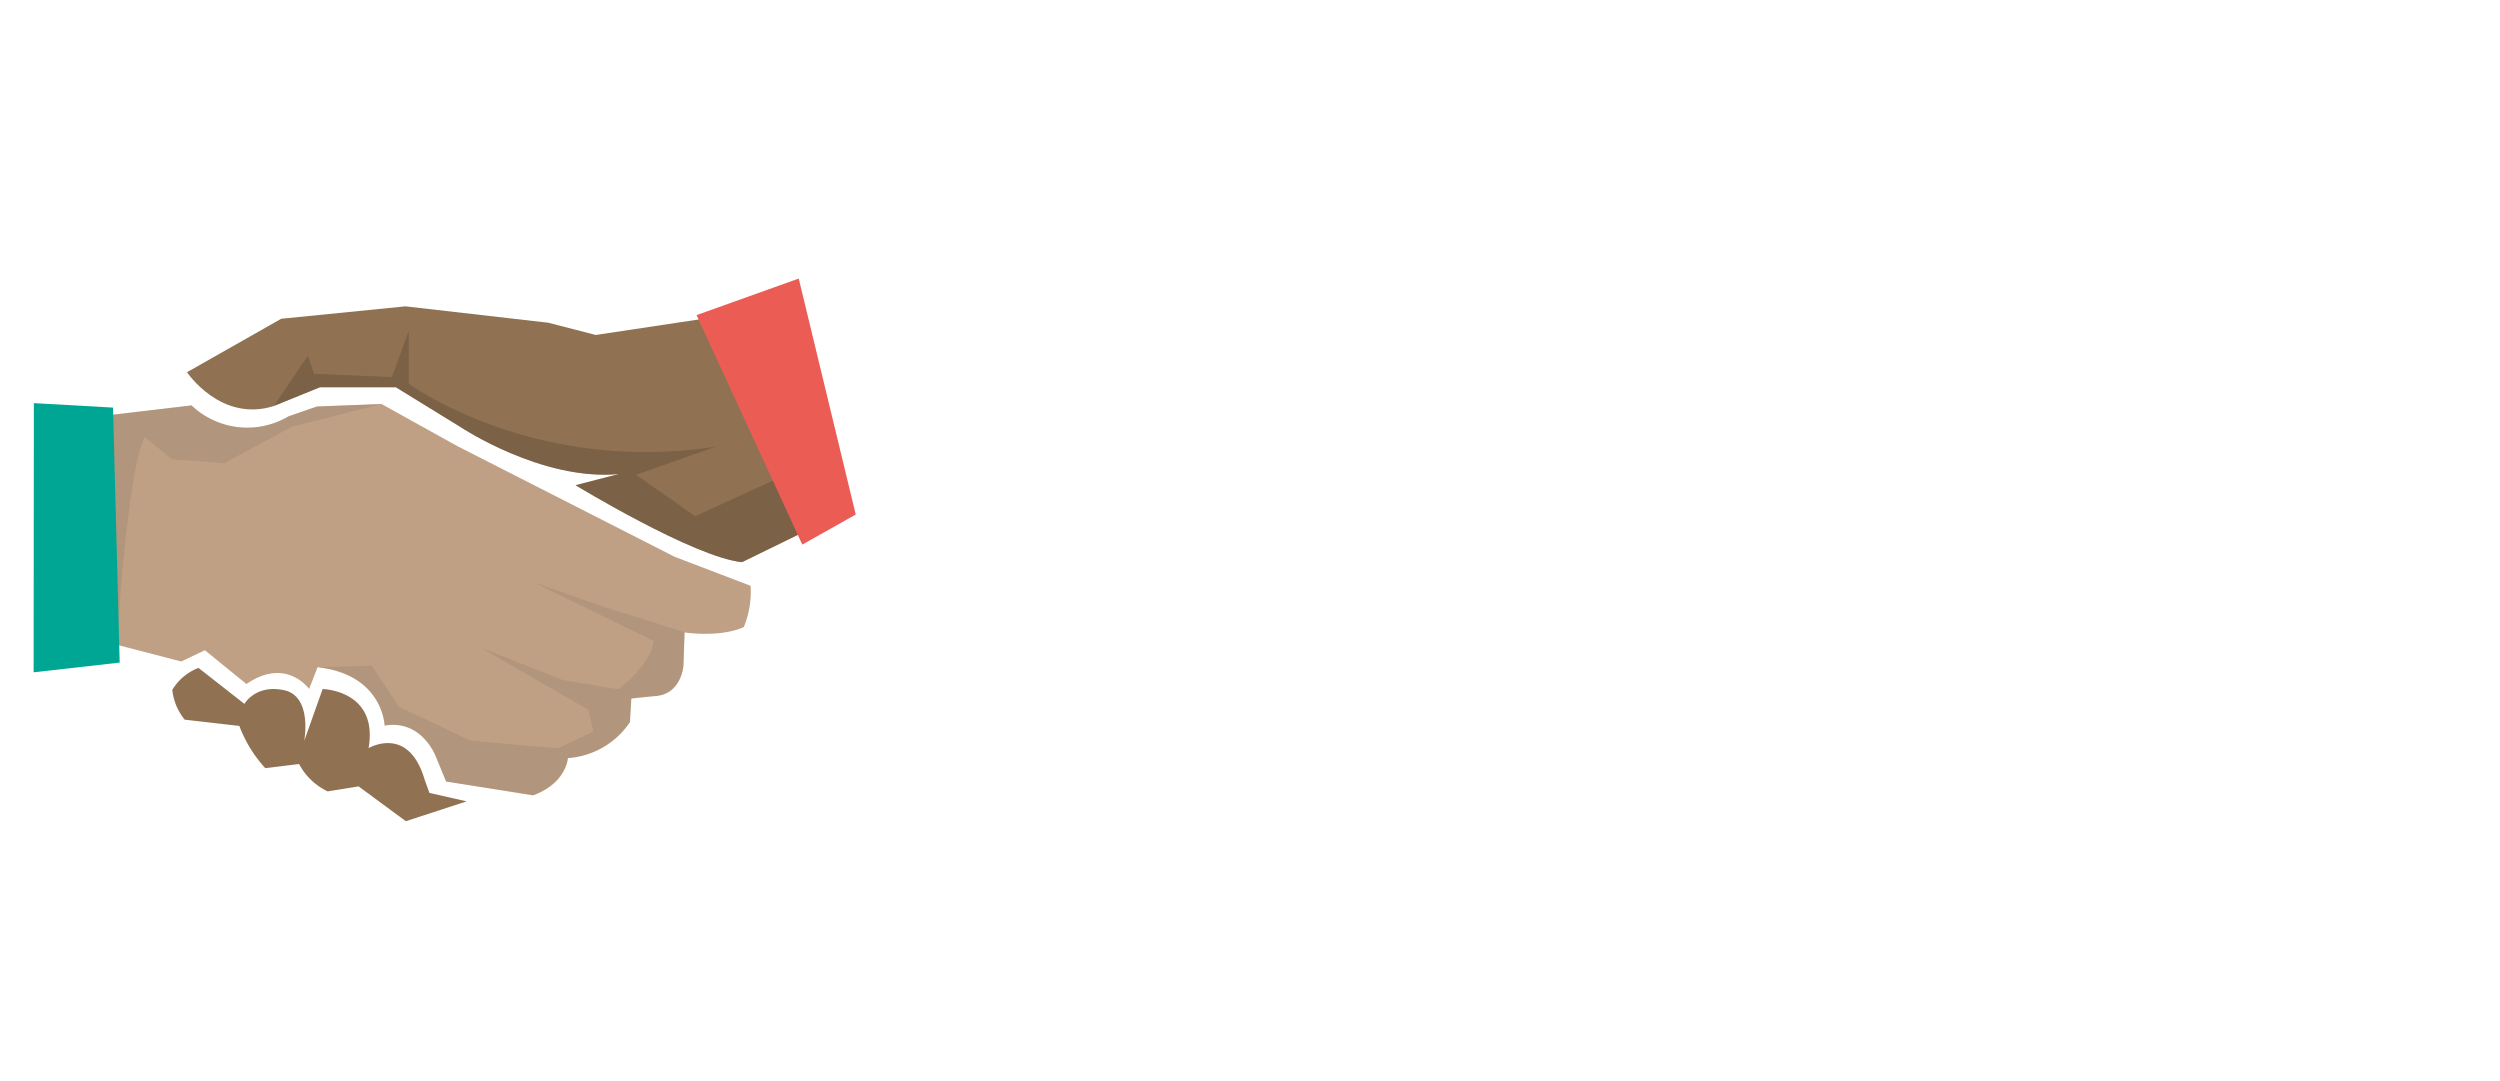 <svg id="Laag_1" data-name="Laag 1" xmlns="http://www.w3.org/2000/svg" viewBox="0 0 296 128"><defs><style>.cls-1{fill:#907253;}.cls-2{fill:#bfa084;}.cls-3{fill:#8f7b69;opacity:0.3;}.cls-4{fill:#6c563e;opacity:0.6;}.cls-5{fill:#00a694;}.cls-6{fill:#eb5c55;}.cls-7{fill:none;}</style></defs><title>kvk_mini-illustratie_plaatsings document</title><path class="cls-1" d="M22.14,44.07s4,6,10.29,4l5.44-2.21h9l7.65,4.71S64.18,57,73.3,56.12l-5.15,1.33s14,8.52,19.7,9.11l6.91-3.38-2.93-6.42-8.68-19-12.61,1.9-5.62-1.45L48,36.27l-14.7,1.47Z"/><path class="cls-2" d="M13.86,76.35l-1-27.19L22.68,48A9.57,9.57,0,0,0,34.15,49.3l3.38-1.17,7.64-.3,9,5L79.87,65.92l9,3.44a10.92,10.92,0,0,1-.81,4.89c-2.91,1.28-7,.63-7,.63l-.14,4s-.3,3.24-3.24,3.53l-2.94.3-.15,2.79a9.64,9.64,0,0,1-7.35,4.26s-.14,2.94-4.11,4.41L52.82,92.53l-1.18-2.87s-1.66-4.53-6.1-3.75c0,0-.22-6.1-7.94-6.91l-1,2.57s-2.72-3.82-7.42-.58l-4.92-4-2.8,1.33Z"/><path class="cls-1" d="M23.5,79.08l5.44,4.26s1.32-2.35,4.7-1.62,2.38,6,2.38,6l2.18-6.14s6.62.14,5.44,7c0,0,4.7-2.79,6.62,3.68l.58,1.62,4.41,1-7.2,2.35-5.59-4.12-3.67.59a7.48,7.48,0,0,1-3.38-3.24l-4,.49a15.41,15.41,0,0,1-3.07-5l-6.47-.74a6.67,6.67,0,0,1-1.47-3.53A6.22,6.22,0,0,1,23.5,79.08Z"/><path class="cls-3" d="M45.17,47.83l-7.64.3L34.15,49.3A9.57,9.57,0,0,1,22.68,48l-9.85,1.18,1,27.19S15,56,17.14,51.71l3.19,2.66,6.22.47,8-4.31Z"/><path class="cls-4" d="M36.45,42.11l-4,5.93,5.44-2.21h9l7.65,4.71S64.18,57,73.3,56.12l-5.15,1.33s14,8.52,19.7,9.11l6.91-3.38-2.93-6.42-9.52,4.36-7-4.9,9.41-3.33C63.1,56.22,48.4,45.44,48.4,45.44V39.17l-2,5.48-9.21-.39Z"/><polygon class="cls-5" points="13.38 48.26 14.17 78.45 3.98 79.6 4.01 47.73 13.38 48.26"/><polygon class="cls-6" points="82.47 37.31 94.99 64.48 101.32 60.92 94.57 32.98 82.47 37.31"/><path class="cls-3" d="M71.05,71.7l-7.94-2.79,14.31,7c-.59,3.14-4.22,5.69-4.22,5.69l-6.56-1.08L57,76.71l12.67,7.34.59,2.55-4.15,2L55.76,87.7l-8.5-4L44,78.82,37.6,79c7.91,1,7.94,6.91,7.94,6.91,4.6-.73,6.1,3.75,6.1,3.75l1.18,2.87,10.29,1.61c3.93-1.43,4.11-4.41,4.11-4.41a9.67,9.67,0,0,0,7.35-4.26l.2-2.79a25.18,25.18,0,0,1,2.89-.3c3.09-.16,3.24-3.53,3.24-3.53l.14-4Z"/><rect class="cls-7" width="296" height="128"/></svg>